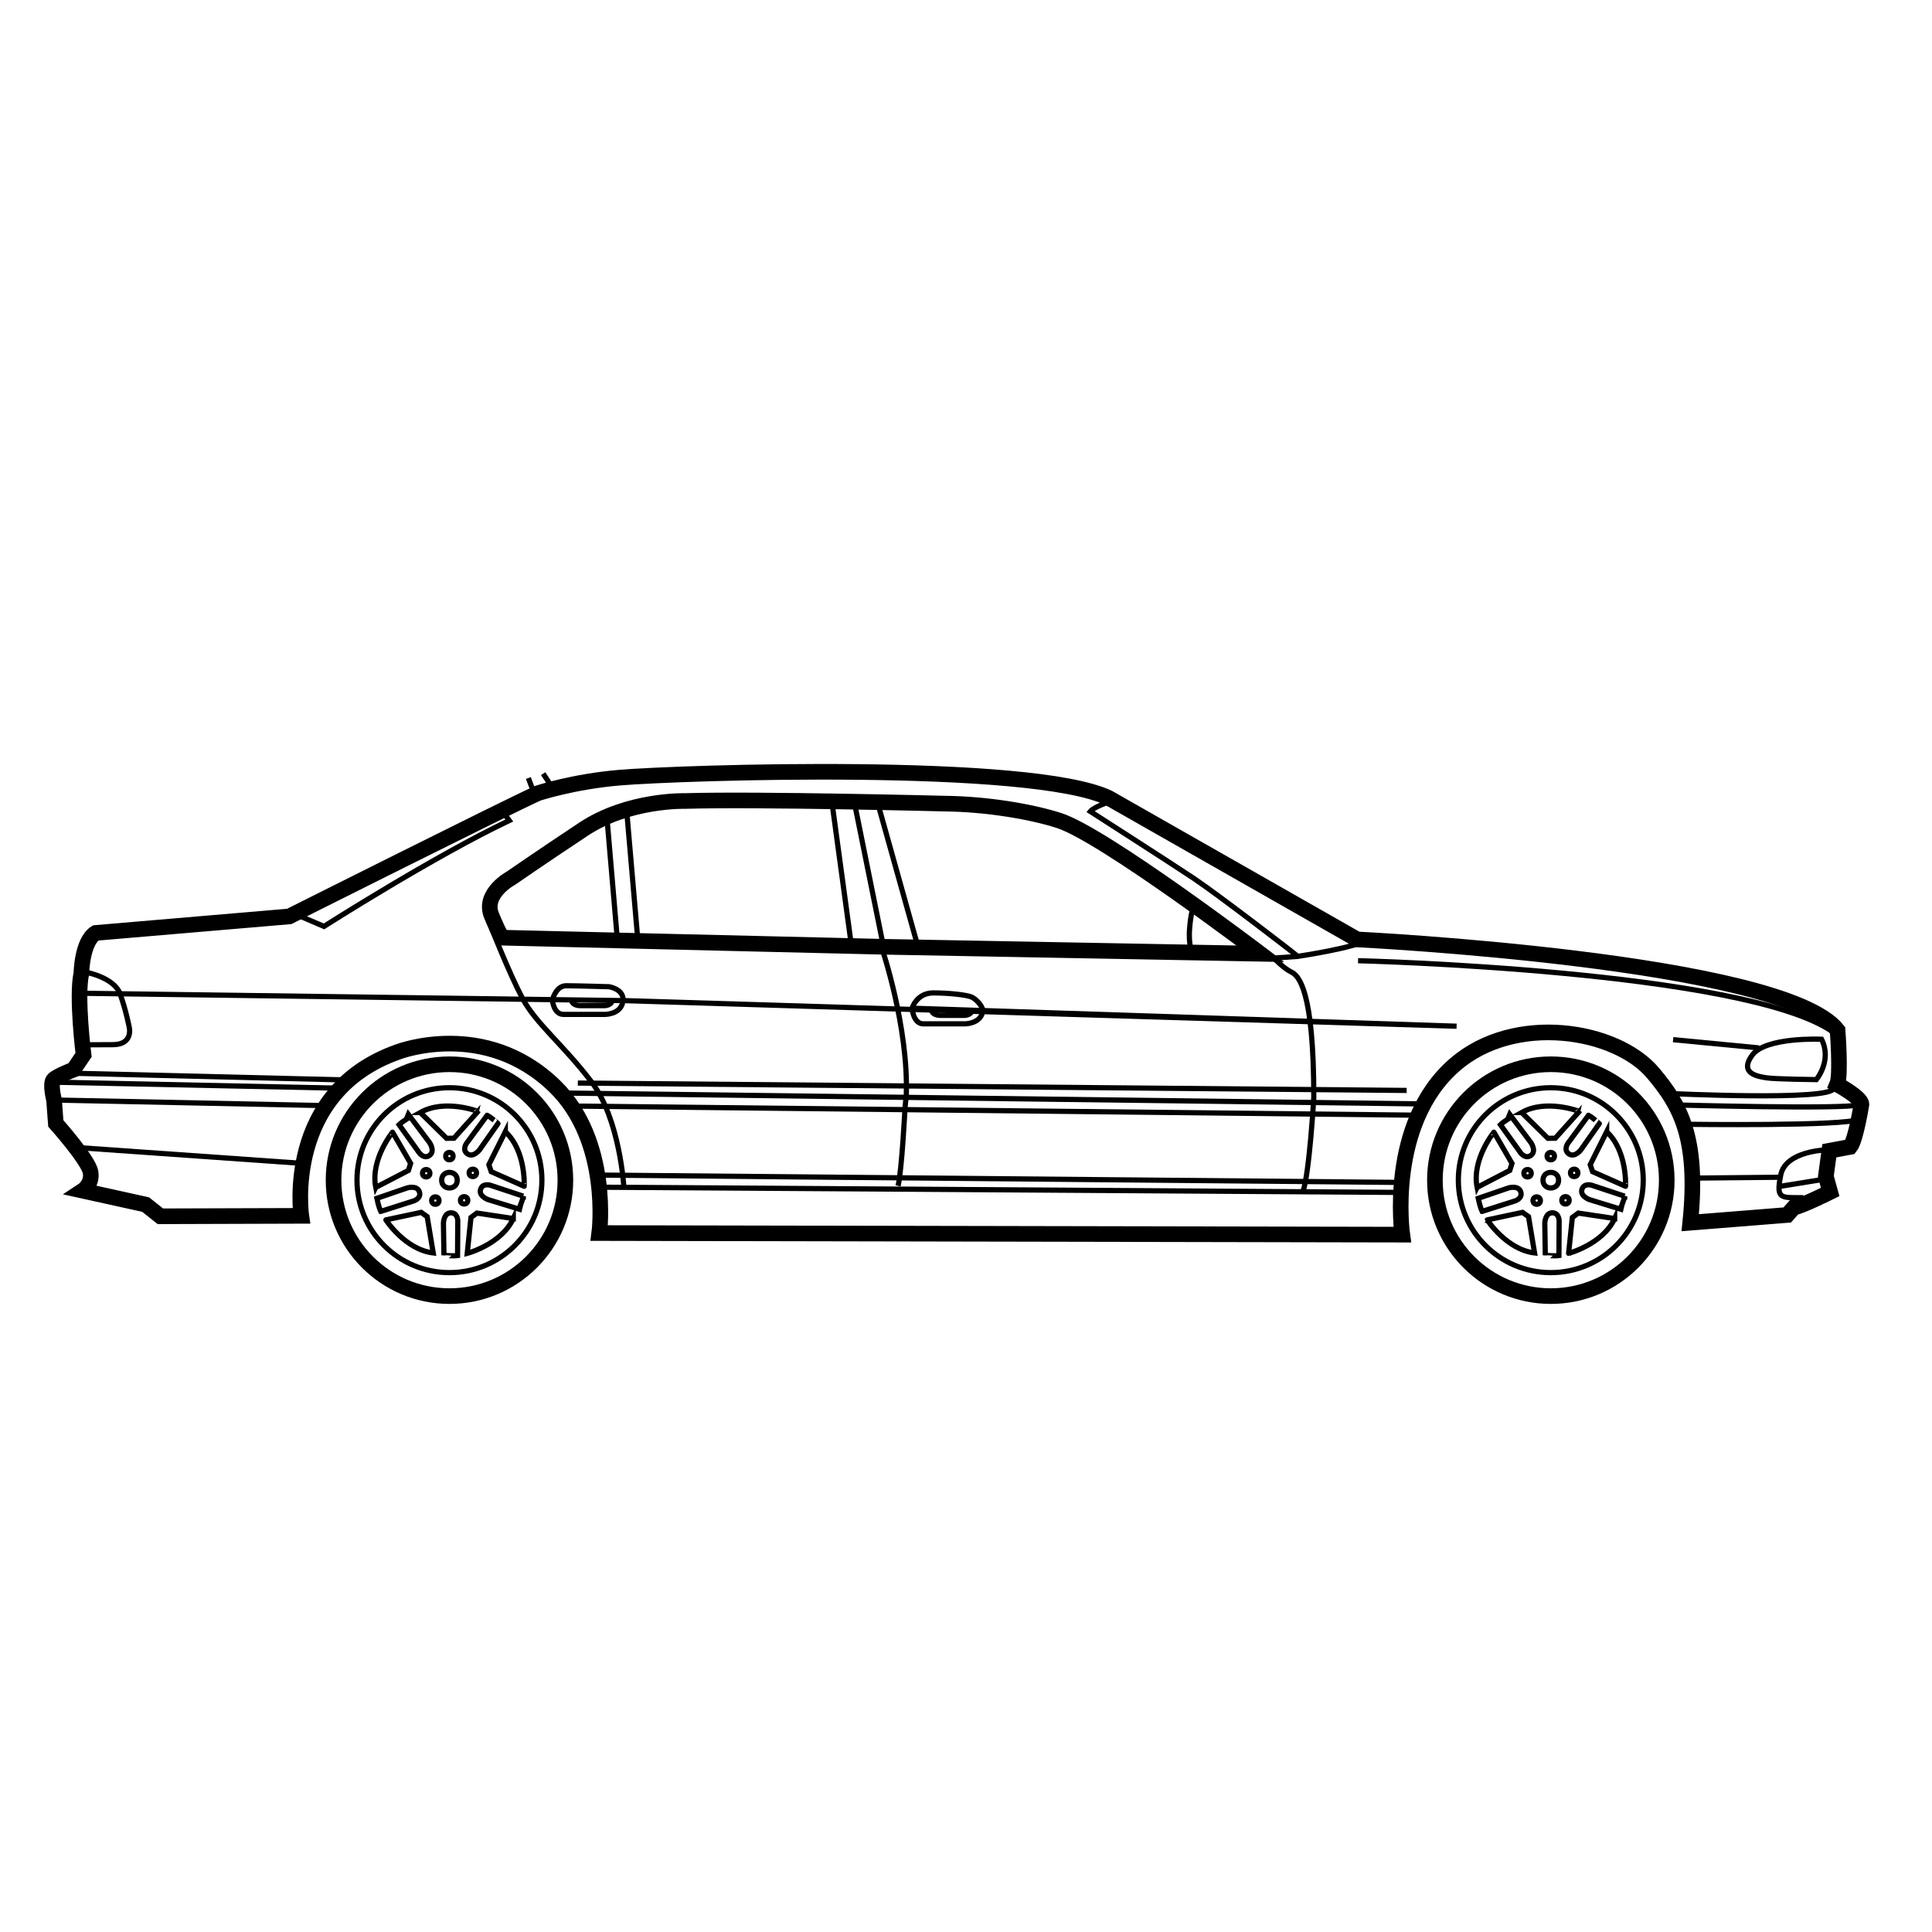 <?xml version="1.0" encoding="UTF-8"?>
<!-- Uploaded to: SVG Repo, www.svgrepo.com, Generator: SVG Repo Mixer Tools -->
<svg width="800px" height="800px" version="1.1" viewBox="144 144 512 512" xmlns="http://www.w3.org/2000/svg">
 <defs>
  <clipPath id="h">
   <path d="m148.09 289h503.81v241h-503.81z"/>
  </clipPath>
  <clipPath id="g">
   <path d="m148.09 387h401.91v49h-401.91z"/>
  </clipPath>
  <clipPath id="f">
   <path d="m148.09 382h49.906v59h-49.906z"/>
  </clipPath>
  <clipPath id="e">
   <path d="m148.09 408h108.91v42h-108.91z"/>
  </clipPath>
  <clipPath id="d">
   <path d="m148.09 411h106.91v46h-106.91z"/>
  </clipPath>
  <clipPath id="c">
   <path d="m148.09 428h95.906v44h-95.906z"/>
  </clipPath>
  <clipPath id="b">
   <path d="m568 417h83.902v40h-83.902z"/>
  </clipPath>
  <clipPath id="a">
   <path d="m571 421h80.902v41h-80.902z"/>
  </clipPath>
 </defs>
 <g clip-path="url(#h)">
  <path transform="matrix(.69 0 0 .69 148.09 306.48)" d="m704.67 205c2.168-2.666 4.33-16.335 4.33-16.335 0-2.666-9.333-7.669-9.333-7.669 1.5-3.498 0.164-20.834 0.164-20.834-21.333-26.834-184.5-34.832-184.5-34.832l-95.501-54.364c-29.834-14.167-164-9.769-187.83-7.766-17.654 1.483-31.334 5.966-31.334 5.966-10.833 4.834-95.501 47.335-95.501 47.335l-74.333 6.333c-5.332 3.334-5.502 15.503-5.502 15.503-1.998 8.835 0.832 31.334 0.832 31.334l-3.832 5.666s-6.169 2.332-7.669 3.832c-1.494 1.5 0.175 7.833 0.175 7.833l0.668 8.999s12.497 13.997 13.335 18.667c0.832 4.67-3 7.166-3 7.166l24.163 5.332 5.666 4.5 54.132-0.17s-6.968-47.493 37.209-62.99c0 0 33.32-12.843 60.121 13.199 21.712 21.095 17.105 56.402 17.105 56.402l308.41 0.606s-6.073-42.484 20.189-65.265c22.997-19.946 61.994-13.612 76.172 3.243 10.256 12.197 17.62 24.7 14.235 57.443l37.254-2.971 2.502-2.836c3.334-0.668 13.997-6 13.997-6l-1.664-6 1.336-9.831zm-370.84-76.835-146.67-3.498s-0.798 0-4.296-8.501 7.465-14.371 7.465-14.371 10.499-7.296 27.83-18.797c17.337-11.501 39.167-10.833 39.167-10.833 27.502-0.832 99.503 1.002 99.503 1.002 16.669 0.17 33.666 3.17 44.001 6.498 17.206 5.553 77.333 51.166 77.333 51.166z" fill="none" stroke="#000000" stroke-miterlimit="10" stroke-width="6"/>
 </g>
 <path transform="matrix(.69 0 0 .69 148.09 306.48)" d="m313.67 73.169 7.335 53.996 12.163-0.164-10.833-53.668 8.999 0.17 15.169 54.166" fill="none" stroke="#000000" stroke-miterlimit="10" stroke-width="2"/>
 <path transform="matrix(.69 0 0 .69 148.09 306.48)" d="m234.83 76.666 4.166 48.331-7.833 0.17-4.002-46.837" fill="none" stroke="#000000" stroke-miterlimit="10" stroke-width="2"/>
 <path transform="matrix(.69 0 0 .69 148.09 306.48)" d="m332.83 128.83s10.165 30.004 9.333 56.164l-0.498 4.998s-1.166 23.5-2.666 29.998" fill="none" stroke="#000000" stroke-miterlimit="10" stroke-width="2"/>
 <path transform="matrix(.69 0 0 .69 148.09 306.48)" d="m494.5 222.17c2.502-7.166 4.166-36.167 4.166-36.167 0-41.335-5.835-46.831-8.665-48.167-2.83-1.336-6.668-5.332-6.668-5.332l9.164-0.668" fill="none" stroke="#000000" stroke-miterlimit="10" stroke-width="2"/>
 <path transform="matrix(.69 0 0 .69 148.09 306.48)" d="m532 222.5-307.17-2.004" fill="none" stroke="#000000" stroke-miterlimit="10" stroke-width="2"/>
 <path transform="matrix(.69 0 0 .69 148.09 306.48)" d="m223.33 215.83 308.33 2.83" fill="none" stroke="#000000" stroke-miterlimit="10" stroke-width="2"/>
 <path transform="matrix(.69 0 0 .69 148.09 306.48)" d="m233.67 220.33s-1.5-25.832-12.333-40.169c-10.833-14.331-21.497-22.499-26.664-32.336-5.168-9.831-11.835-26.828-11.835-26.828" fill="none" stroke="#000000" stroke-miterlimit="10" stroke-width="2"/>
 <g clip-path="url(#g)">
  <path transform="matrix(.69 0 0 .69 148.09 306.48)" d="m25 146 209.17 2.836 319.34 9.831-209.13-6.917s1.749-5.875 8.128-5.875c6.373 0 13.126 0.815 14.812 1.624 1.687 0.815 3.69 3 4.188 4.749" fill="none" stroke="#000000" stroke-miterlimit="10" stroke-width="2"/>
 </g>
 <path transform="matrix(.69 0 0 .69 148.09 306.48)" d="m351.75 152.18s0 2.315 3.622 2.315h9.186s2.564-0.062 2.875-1.936" fill="none" stroke="#000000" stroke-miterlimit="10" stroke-width="2"/>
 <path transform="matrix(.69 0 0 .69 148.09 306.48)" d="m344.5 152.44s0.498 5.315 4.251 5.315h15.876s5.937 0.062 6.877-4.686" fill="none" stroke="#000000" stroke-miterlimit="10" stroke-width="2"/>
 <path transform="matrix(.69 0 0 .69 148.09 306.48)" d="m213.5 148.45s0 2.315 3.622 2.315h9.186s2.564-0.062 2.875-1.936" fill="none" stroke="#000000" stroke-miterlimit="10" stroke-width="2"/>
 <path transform="matrix(.69 0 0 .69 148.09 306.48)" d="m206.25 148.81s0.498 5.315 4.251 5.315h15.876s5.937 0.062 6.877-4.686" fill="none" stroke="#000000" stroke-miterlimit="10" stroke-width="2"/>
 <path transform="matrix(.69 0 0 .69 148.09 306.48)" d="m206.37 148.12s1.375-4.998 5.122-4.998c3.753 0 16.505 0.374 16.505 0.374s5.751 0.877 5.377 5.377" fill="none" stroke="#000000" stroke-miterlimit="10" stroke-width="2"/>
 <g clip-path="url(#f)">
  <path transform="matrix(.69 0 0 .69 148.09 306.48)" d="m26.251 137.75s11.626 1.873 13.997 8.626c2.377 6.752 3.498 12.877 3.498 12.877s1.5 6.498-6.373 6.498c-5.875 0-11.128 0.074-11.128 0.074" fill="none" stroke="#000000" stroke-miterlimit="10" stroke-width="2"/>
 </g>
 <g clip-path="url(#e)">
  <path transform="matrix(.69 0 0 .69 148.09 306.48)" d="m22.334 176.73 106 2.604" fill="none" stroke="#000000" stroke-miterlimit="10" stroke-width="2"/>
 </g>
 <g clip-path="url(#d)">
  <path transform="matrix(.69 0 0 .69 148.09 306.48)" d="m15.333 180.17 111.17 2.338-7.166 6.662-104.5-2.162" fill="none" stroke="#000000" stroke-miterlimit="10" stroke-width="2"/>
 </g>
 <g clip-path="url(#c)">
  <path transform="matrix(.69 0 0 .69 148.09 306.48)" d="m22.499 205.17 87.504 6.169" fill="none" stroke="#000000" stroke-miterlimit="10" stroke-width="2"/>
 </g>
 <path transform="matrix(.69 0 0 .69 148.09 306.48)" d="m108 115.83 10.499 4.5s42.337-26.998 71.169-40.667l-2.332-3.17" fill="none" stroke="#000000" stroke-miterlimit="10" stroke-width="2"/>
 <path transform="matrix(.69 0 0 .69 148.09 306.48)" d="m205.67 66.167-3-4.5" fill="none" stroke="#000000" stroke-miterlimit="10" stroke-width="2"/>
 <path transform="matrix(.69 0 0 .69 148.09 306.48)" d="m199 68.669-1.998-5.337" fill="none" stroke="#000000" stroke-miterlimit="10" stroke-width="2"/>
 <path transform="matrix(.69 0 0 .69 148.09 306.48)" d="m452 114s-2.168 9.169-0.498 15.169" fill="none" stroke="#000000" stroke-miterlimit="10" stroke-width="2"/>
 <path transform="matrix(.69 0 0 .69 148.09 306.48)" d="m420 72.501s-5.835 1.998-7.166 3.668c0 0 30.666 19.669 39.665 25.668 8.999 6 38.997 29.002 39.999 29.998 0 0 22.499-3.334 26.336-6.333" fill="none" stroke="#000000" stroke-miterlimit="10" stroke-width="2"/>
 <path transform="matrix(.69 0 0 .69 148.09 306.48)" d="m636.67 163.83 33.003 3.17" fill="none" stroke="#000000" stroke-miterlimit="10" stroke-width="2"/>
 <path transform="matrix(.69 0 0 .69 148.09 306.48)" d="m691.67 179.17s6.164-7.335 1.998-15.503c0 0-21.502-1.002-26.67 6.164-5.168 7.166 2.502 8.167 5.666 8.665 3.17 0.504 19.006 0.674 19.006 0.674z" fill="none" stroke="#000000" stroke-miterlimit="10" stroke-width="2"/>
 <path transform="matrix(.69 0 0 .69 148.09 306.48)" d="m635.17 184.5s62.498 3 63.166-1.998" fill="none" stroke="#000000" stroke-miterlimit="10" stroke-width="2"/>
 <g clip-path="url(#b)">
  <path transform="matrix(.69 0 0 .69 148.09 306.48)" d="m637.87 188.9s64.632 1.772 70.133-0.062" fill="none" stroke="#000000" stroke-miterlimit="10" stroke-width="2"/>
 </g>
 <g clip-path="url(#a)">
  <path transform="matrix(.69 0 0 .69 148.09 306.48)" d="m641.83 196.33s61.332 0.832 66.499-1.998" fill="none" stroke="#000000" stroke-miterlimit="10" stroke-width="2"/>
 </g>
 <path transform="matrix(.69 0 0 .69 148.09 306.48)" d="m695.5 206.17s-15.667 0.334-17.501 9.667c-1.834 9.333-0.164 8.665 8.665 8.665" fill="none" stroke="#000000" stroke-miterlimit="10" stroke-width="2"/>
 <path transform="matrix(.69 0 0 .69 148.09 306.48)" d="m693.17 217.67-16.499 2.666" fill="none" stroke="#000000" stroke-miterlimit="10" stroke-width="2"/>
 <path transform="matrix(.69 0 0 .69 148.09 306.48)" d="m644 217 33.666-0.334" fill="none" stroke="#000000" stroke-miterlimit="10" stroke-width="2"/>
 <path transform="matrix(.69 0 0 .69 148.09 306.48)" d="m538 192.83-323.83-3.498" fill="none" stroke="#000000" stroke-miterlimit="10" stroke-width="2"/>
 <path transform="matrix(.69 0 0 .69 148.09 306.48)" d="m210.33 184.33 329.5 4.171" fill="none" stroke="#000000" stroke-miterlimit="10" stroke-width="2"/>
 <path transform="matrix(.69 0 0 .69 148.09 306.48)" d="m534.33 183.33-318.33-2.836" fill="none" stroke="#000000" stroke-miterlimit="10" stroke-width="2"/>
 <path transform="matrix(.69 0 0 .69 148.09 306.48)" d="m515.67 133.5s148.17 3.668 182.33 27.332" fill="none" stroke="#000000" stroke-miterlimit="10" stroke-width="2"/>
 <path transform="matrix(.69 0 0 .69 148.09 306.48)" d="m545.18 217.8c0-24.587 19.935-44.522 44.522-44.522s44.522 19.935 44.522 44.522c0 24.593-19.935 44.522-44.522 44.522-24.593-0.006-44.522-19.935-44.522-44.522z" fill="none" stroke="#000000" stroke-miterlimit="10" stroke-width="6"/>
 <path transform="matrix(.69 0 0 .69 148.09 306.48)" d="m625.2 217.79c0 19.612-15.899 35.511-35.511 35.511s-35.505-15.899-35.505-35.511 15.893-35.505 35.505-35.505 35.511 15.893 35.511 35.505" fill="none" stroke="#000000" stroke-miterlimit="10" stroke-width="2"/>
 <path transform="matrix(.69 0 0 .69 148.09 306.48)" d="m592.69 217.8c0 3.99-5.994 3.99-5.994 0 0-3.996 5.994-3.996 5.994 0" fill="none" stroke="#000000" stroke-miterlimit="10" stroke-width="2"/>
 <path transform="matrix(.69 0 0 .69 148.09 306.48)" d="m561.39 220.57 12.548-6.52 0.843-2.705-6.934-11.982c-0.006-0.006-8.598 10.528-6.458 21.208z" fill="none" stroke="#000000" stroke-miterlimit="10" stroke-width="2"/>
 <path transform="matrix(.69 0 0 .69 148.09 306.48)" d="m570.35 196.49 7.777 10.85s1.89 2.541 4.013 0.866c2.123-1.675-0.091-4.851-0.091-4.851l-7.398-9.854c0 0.006-2.887 1.607-4.302 2.989z" fill="none" stroke="#000000" stroke-miterlimit="10" stroke-width="2"/>
 <path transform="matrix(.69 0 0 .69 148.09 306.48)" d="m582.18 215.13c0 1.89-2.83 1.89-2.83 0 0-1.885 2.83-1.885 2.83 0" fill="none" stroke="#000000" stroke-miterlimit="10" stroke-width="2"/>
 <path transform="matrix(.69 0 0 .69 148.09 306.48)" d="m583.46 245.74-2.326-13.946-2.315-1.636-13.539 2.892c0-0.006 7.358 11.422 18.18 12.69z" fill="none" stroke="#000000" stroke-miterlimit="10" stroke-width="2"/>
 <path transform="matrix(.69 0 0 .69 148.09 306.48)" d="m563.33 229.78 12.724-4.047s3-1.013 2.06-3.549c-0.94-2.536-4.641-1.415-4.641-1.415l-11.654 3.996s0.634 3.243 1.511 5.015z" fill="none" stroke="#000000" stroke-miterlimit="10" stroke-width="2"/>
 <path transform="matrix(.69 0 0 .69 148.09 306.48)" d="m585.69 225.63c0 1.89-2.83 1.89-2.83 0s2.83-1.89 2.83 0" fill="none" stroke="#000000" stroke-miterlimit="10" stroke-width="2"/>
 <path transform="matrix(.69 0 0 .69 148.09 306.48)" d="m614.22 232.53-13.986-2.094-2.27 1.692-1.432 13.771c-0.006 0 13.131-3.47 17.688-13.369z" fill="none" stroke="#000000" stroke-miterlimit="10" stroke-width="2"/>
 <path transform="matrix(.69 0 0 .69 148.09 306.48)" d="m592.81 246.74 0.085-13.352s-0.034-3.164-2.734-3.056c-2.7 0.108-2.779 3.979-2.779 3.979l0.198 12.322c0-0.006 3.277 0.391 5.23 0.108z" fill="none" stroke="#000000" stroke-miterlimit="10" stroke-width="2"/>
 <path transform="matrix(.69 0 0 .69 148.09 306.48)" d="m596.75 225.54c0 1.885-2.83 1.885-2.83 0 0-1.89 2.83-1.89 2.83 0" fill="none" stroke="#000000" stroke-miterlimit="10" stroke-width="2"/>
 <path transform="matrix(.69 0 0 .69 148.09 306.48)" d="m611.15 199.19-6.317 12.656 0.906 2.683 12.656 5.615c0.006 0.006 0.764-13.561-7.245-20.953z" fill="none" stroke="#000000" stroke-miterlimit="10" stroke-width="2"/>
 <path transform="matrix(.69 0 0 .69 148.09 306.48)" d="m618.06 223.94-12.673-4.205s-3.022-0.945-3.753 1.658c-0.73 2.604 2.921 3.871 2.921 3.871l11.778 3.622c0-0.011 1.392-3 1.726-4.947z" fill="none" stroke="#000000" stroke-miterlimit="10" stroke-width="2"/>
 <path transform="matrix(.69 0 0 .69 148.09 306.48)" d="m600.09 214.99c0 1.89-2.836 1.89-2.836 0 0-1.885 2.836-1.885 2.836 0" fill="none" stroke="#000000" stroke-miterlimit="10" stroke-width="2"/>
 <path transform="matrix(.69 0 0 .69 148.09 306.48)" d="m578.5 191.8 10.08 9.916 2.836-0.034 9.248-10.301c0 0.006-12.667-4.913-22.165 0.419z" fill="none" stroke="#000000" stroke-miterlimit="10" stroke-width="2"/>
 <path transform="matrix(.69 0 0 .69 148.09 306.48)" d="m604.17 192.89-7.918 10.748s-1.834 2.581 0.413 4.081c2.253 1.5 4.585-1.585 4.585-1.585l7.081-10.086c0.006 0.006-2.411-2.241-4.16-3.158z" fill="none" stroke="#000000" stroke-miterlimit="10" stroke-width="2"/>
 <path transform="matrix(.69 0 0 .69 148.09 306.48)" d="m591.09 208.56c0 1.885-2.83 1.885-2.83 0 0-1.89 2.83-1.89 2.83 0" fill="none" stroke="#000000" stroke-miterlimit="10" stroke-width="2"/>
 <path transform="matrix(.69 0 0 .69 148.09 306.48)" d="m122.18 217.8c0-24.587 19.935-44.522 44.522-44.522s44.522 19.935 44.522 44.522c0 24.593-19.935 44.522-44.522 44.522-24.593-0.006-44.522-19.935-44.522-44.522z" fill="none" stroke="#000000" stroke-miterlimit="10" stroke-width="6"/>
 <path transform="matrix(.69 0 0 .69 148.09 306.48)" d="m202.2 217.79c0 19.612-15.899 35.511-35.511 35.511s-35.505-15.899-35.505-35.511 15.893-35.505 35.505-35.505 35.511 15.893 35.511 35.505" fill="none" stroke="#000000" stroke-miterlimit="10" stroke-width="2"/>
 <path transform="matrix(.69 0 0 .69 148.09 306.48)" d="m169.69 217.8c0 3.99-5.994 3.99-5.994 0 0-3.996 5.994-3.996 5.994 0" fill="none" stroke="#000000" stroke-miterlimit="10" stroke-width="2"/>
 <path transform="matrix(.69 0 0 .69 148.09 306.48)" d="m138.39 220.57 12.548-6.52 0.843-2.705-6.934-11.982c-0.006-0.006-8.598 10.528-6.458 21.208z" fill="none" stroke="#000000" stroke-miterlimit="10" stroke-width="2"/>
 <path transform="matrix(.69 0 0 .69 148.09 306.48)" d="m147.35 196.49 7.777 10.85s1.89 2.541 4.013 0.866c2.123-1.675-0.091-4.851-0.091-4.851l-7.398-9.854c0 0.006-2.887 1.607-4.302 2.989z" fill="none" stroke="#000000" stroke-miterlimit="10" stroke-width="2"/>
 <path transform="matrix(.69 0 0 .69 148.09 306.48)" d="m159.18 215.13c0 1.89-2.83 1.89-2.83 0 0-1.885 2.83-1.885 2.83 0" fill="none" stroke="#000000" stroke-miterlimit="10" stroke-width="2"/>
 <path transform="matrix(.69 0 0 .69 148.09 306.48)" d="m160.46 245.74-2.326-13.946-2.309-1.636-13.539 2.892c-0.006-0.006 7.352 11.422 18.174 12.69z" fill="none" stroke="#000000" stroke-miterlimit="10" stroke-width="2"/>
 <path transform="matrix(.69 0 0 .69 148.09 306.48)" d="m140.33 229.78 12.724-4.047s3-1.013 2.06-3.549c-0.94-2.536-4.641-1.415-4.641-1.415l-11.654 3.996s0.634 3.243 1.511 5.015z" fill="none" stroke="#000000" stroke-miterlimit="10" stroke-width="2"/>
 <path transform="matrix(.69 0 0 .69 148.09 306.48)" d="m162.69 225.63c0 1.89-2.83 1.89-2.83 0s2.83-1.89 2.83 0" fill="none" stroke="#000000" stroke-miterlimit="10" stroke-width="2"/>
 <path transform="matrix(.69 0 0 .69 148.09 306.48)" d="m191.21 232.53-13.986-2.094-2.27 1.692-1.432 13.771s13.137-3.47 17.688-13.369z" fill="none" stroke="#000000" stroke-miterlimit="10" stroke-width="2"/>
 <path transform="matrix(.69 0 0 .69 148.09 306.48)" d="m169.81 246.74 0.085-13.352s-0.034-3.164-2.734-3.056c-2.7 0.108-2.779 3.979-2.779 3.979l0.198 12.322c0-0.006 3.277 0.391 5.23 0.108z" fill="none" stroke="#000000" stroke-miterlimit="10" stroke-width="2"/>
 <path transform="matrix(.69 0 0 .69 148.09 306.48)" d="m173.75 225.54c0 1.885-2.83 1.885-2.83 0 0-1.89 2.83-1.89 2.83 0" fill="none" stroke="#000000" stroke-miterlimit="10" stroke-width="2"/>
 <path transform="matrix(.69 0 0 .69 148.09 306.48)" d="m188.15 199.19-6.317 12.656 0.906 2.683 12.656 5.615c0.006 0.006 0.764-13.561-7.245-20.953z" fill="none" stroke="#000000" stroke-miterlimit="10" stroke-width="2"/>
 <path transform="matrix(.69 0 0 .69 148.09 306.48)" d="m195.05 223.94-12.673-4.205s-3.022-0.945-3.753 1.658c-0.73 2.604 2.921 3.871 2.921 3.871l11.778 3.622c0-0.011 1.392-3 1.726-4.947z" fill="none" stroke="#000000" stroke-miterlimit="10" stroke-width="2"/>
 <path transform="matrix(.69 0 0 .69 148.09 306.48)" d="m177.09 214.99c0 1.89-2.836 1.89-2.836 0 0-1.885 2.836-1.885 2.836 0" fill="none" stroke="#000000" stroke-miterlimit="10" stroke-width="2"/>
 <path transform="matrix(.69 0 0 .69 148.09 306.48)" d="m155.5 191.8 10.08 9.916 2.836-0.034 9.248-10.301c0 0.006-12.667-4.913-22.165 0.419z" fill="none" stroke="#000000" stroke-miterlimit="10" stroke-width="2"/>
 <path transform="matrix(.69 0 0 .69 148.09 306.48)" d="m181.17 192.89-7.918 10.748s-1.834 2.581 0.413 4.081c2.253 1.5 4.585-1.585 4.585-1.585l7.081-10.086c0.011 0.006-2.405-2.241-4.16-3.158z" fill="none" stroke="#000000" stroke-miterlimit="10" stroke-width="2"/>
 <path transform="matrix(.69 0 0 .69 148.09 306.48)" d="m168.09 208.56c0 1.885-2.836 1.885-2.836 0 0-1.89 2.836-1.89 2.836 0" fill="none" stroke="#000000" stroke-miterlimit="10" stroke-width="2"/>
</svg>